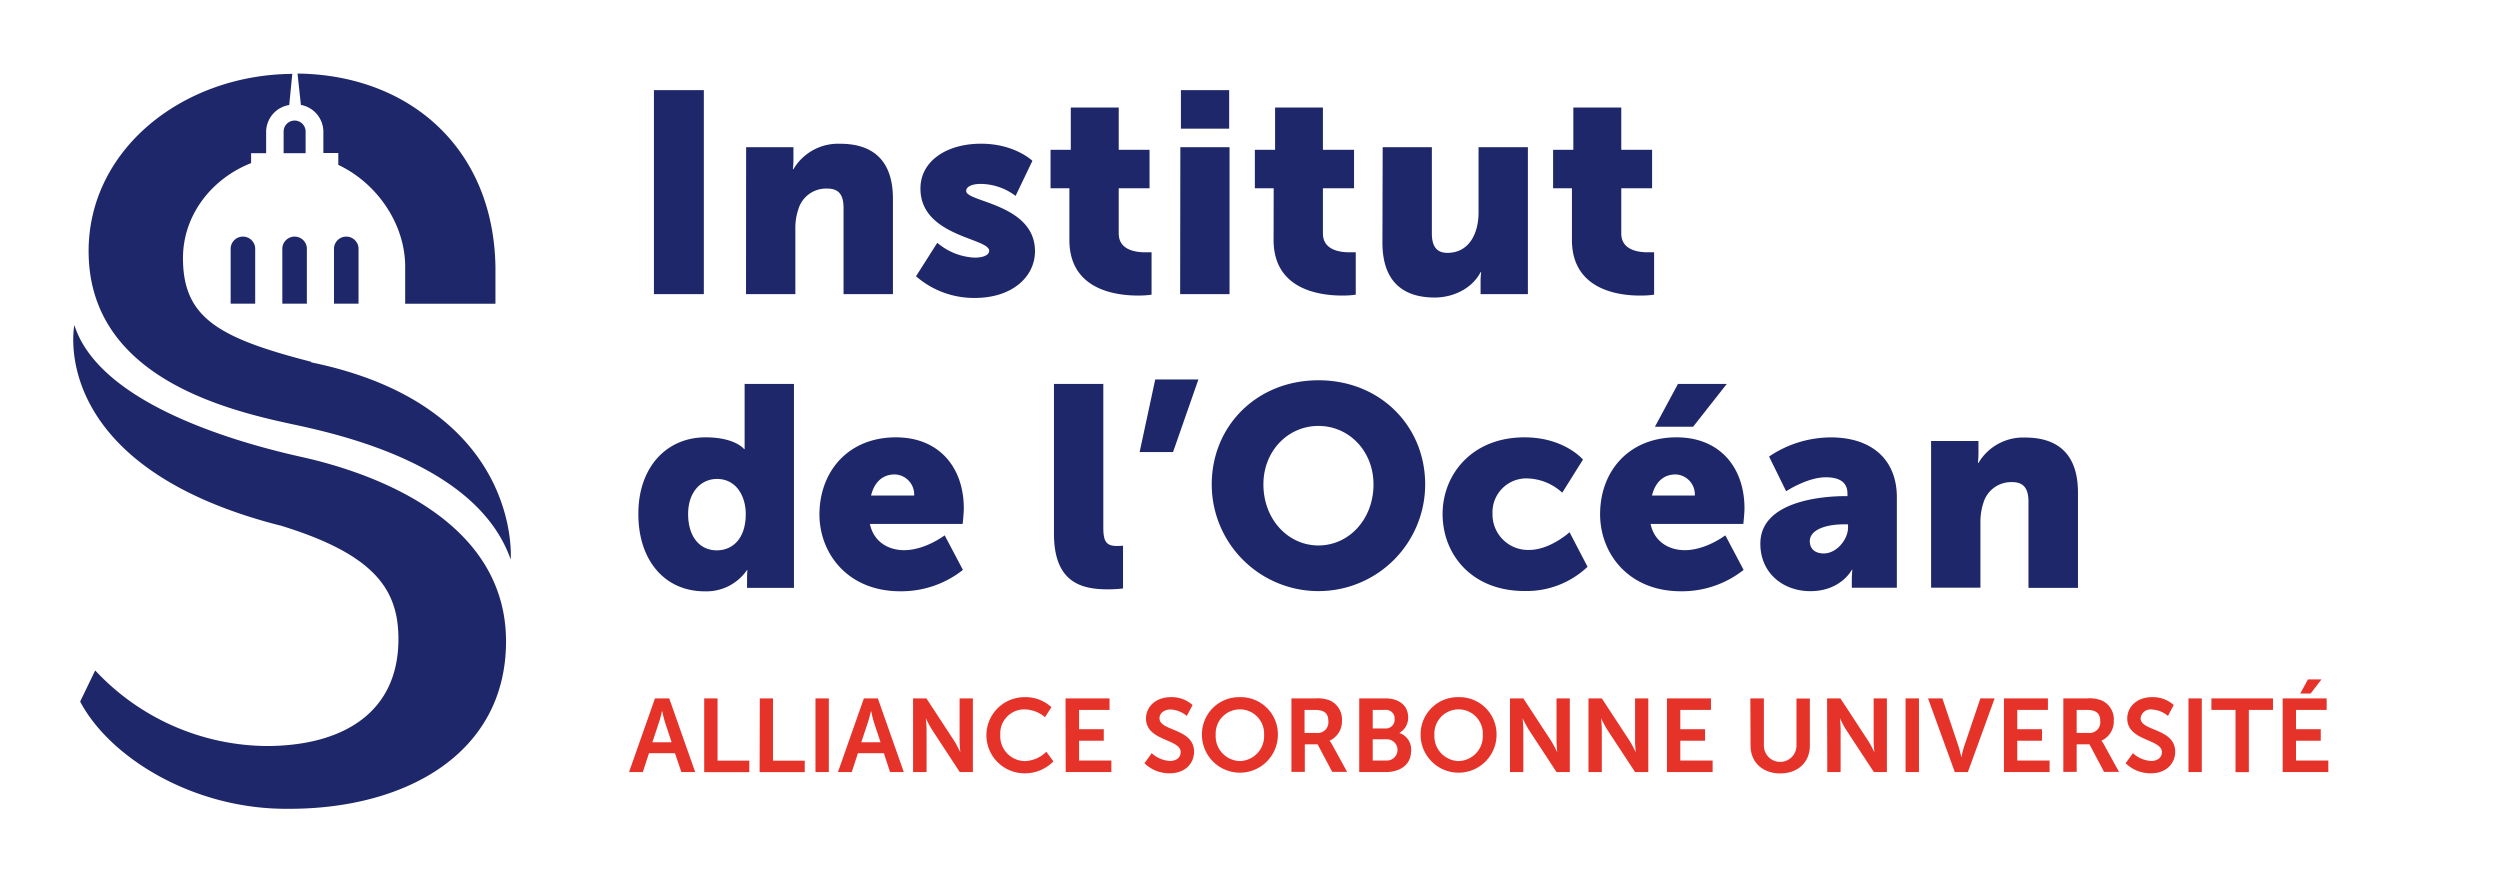 <svg id="content" xmlns="http://www.w3.org/2000/svg" viewBox="0 0 481.89 170.08"><defs><style>.cls-1{fill:#1d2769;}.cls-2{fill:#e6332a;}</style></defs><path class="cls-1" d="M54.42,58.53h4.73V48.13a2.37,2.37,0,1,0-4.73,0Z"/><path class="cls-1" d="M44.46,58.53h4.73V48.13a2.37,2.37,0,1,0-4.73,0Z"/><path class="cls-1" d="M64.38,58.53h4.73V48.13a2.37,2.37,0,1,0-4.73,0Z"/><path class="cls-1" d="M58,20.22a5.28,5.28,0,0,1,4.33,5.27v4h2.88v2.29c7.54,3.56,12.89,11.48,12.89,19.61,0,0,0,.1,0,.16v7H95.5V51.43c-.37-22.95-16.65-37-38.15-37.25Z"/><path class="cls-1" d="M54.67,25.36v4.17h4.24V25.36a2.12,2.12,0,1,0-4.24,0"/><path class="cls-1" d="M60,69.74c-18-4.62-24.73-8.55-24.73-20,0-8.21,5.46-15.28,13.13-18.3V29.53h2.9v-4a5.27,5.27,0,0,1,4.45-5.29l.59-6c-21.67.17-40.11,15.27-39.23,35.57,1,22.73,25.82,29.09,39.2,31.95,10.53,2.24,35.86,8.19,42.13,26.09,0,0,2.35-29.62-38.44-38"/><path class="cls-1" d="M54,101.28c18.15,5.55,22.8,12.3,22.8,21.89,0,14.62-11.29,20.63-25.45,20.63a45.68,45.68,0,0,1-33-14.57s-2.9,6-2.9,6c5.71,10.82,21.75,20.67,39.66,20.67h0c22.93.2,42.43-10.57,42.43-32.27,0-23.28-25.29-32.4-39.33-35.53-11.05-2.46-38.92-9.82-43.88-25.45,0,0-5.53,27.09,39.61,38.63"/><path class="cls-2" d="M130.1,145.18h-5l-1.19,3.64h-2.66l5-14.2H129l5,14.2h-2.66Zm-2.49-8.1s-.32,1.4-.6,2.2l-1.26,3.8h3.71l-1.26-3.8c-.26-.8-.55-2.2-.55-2.2Z"/><path class="cls-2" d="M135.74,134.62h2.57v12h6.12v2.22h-8.69Z"/><path class="cls-2" d="M146.46,134.62H149v12h6.12v2.22h-8.7Z"/><path class="cls-2" d="M157.19,134.62h2.57v14.2h-2.57Z"/><path class="cls-2" d="M170.37,145.18h-5l-1.19,3.64h-2.66l5-14.2h2.69l5,14.2h-2.65Zm-2.49-8.1s-.32,1.4-.6,2.2l-1.26,3.8h3.71l-1.26-3.8c-.26-.8-.55-2.2-.55-2.2Z"/><path class="cls-2" d="M176,134.62h2.57l5.37,8.2a22.84,22.84,0,0,1,1.17,2.2h0s-.14-1.36-.14-2.2v-8.2h2.56v14.2H185l-5.36-8.18a21.52,21.52,0,0,1-1.18-2.2h0s.14,1.36.14,2.2v8.18H176Z"/><path class="cls-2" d="M197.44,134.38a7.34,7.34,0,0,1,5.23,1.94l-1.24,1.92a6.25,6.25,0,0,0-3.87-1.5,4.63,4.63,0,0,0-4.75,4.88,4.8,4.8,0,0,0,4.77,5.08,6.11,6.11,0,0,0,4.11-1.8l1.36,1.86a7.63,7.63,0,0,1-5.57,2.3,7.34,7.34,0,0,1,0-14.68Z"/><path class="cls-2" d="M205.39,134.62h8.48v2.22H208v3.72h4.76v2.22H208v3.82h6.22v2.22h-8.8Z"/><path class="cls-2" d="M222,145.18a5.68,5.68,0,0,0,3.53,1.5c1.08,0,2.05-.56,2.05-1.72,0-2.54-6.68-2.1-6.68-6.46,0-2.36,2-4.12,4.75-4.12a6,6,0,0,1,4.23,1.52l-1.12,2.1a5.18,5.18,0,0,0-3.13-1.24c-1.2,0-2.13.7-2.13,1.7,0,2.52,6.66,1.9,6.66,6.44,0,2.26-1.72,4.16-4.67,4.16a6.86,6.86,0,0,1-4.89-1.94Z"/><path class="cls-2" d="M239,134.38a7.16,7.16,0,0,1,7.32,7.24,7.32,7.32,0,1,1-14.64,0A7.16,7.16,0,0,1,239,134.38Zm0,12.32a4.8,4.8,0,0,0,4.66-5.08,4.67,4.67,0,1,0-9.33,0A4.8,4.8,0,0,0,239,146.7Z"/><path class="cls-2" d="M248.93,134.62h4.57a6.55,6.55,0,0,1,2.85.4,4,4,0,0,1,2.32,3.88,4.09,4.09,0,0,1-2.4,3.88v0a3.47,3.47,0,0,1,.48.7l2.91,5.3h-2.87l-2.81-5.3h-2.47v5.3h-2.58Zm4.89,6.66a2.05,2.05,0,0,0,2.23-2.24c0-1.36-.58-2.2-2.59-2.2h-2v4.44Z"/><path class="cls-2" d="M262,134.62h5.07c2.55,0,4.36,1.32,4.36,3.66a3.35,3.35,0,0,1-1.71,3v0A3.33,3.33,0,0,1,272,144.7c0,2.84-2.27,4.12-4.88,4.12H262Zm5.07,5.8a1.69,1.69,0,0,0,1.75-1.82,1.64,1.64,0,0,0-1.79-1.76H264.6v3.58Zm.26,6.18a2.05,2.05,0,1,0,0-4.1H264.6v4.1Z"/><path class="cls-2" d="M281.15,134.38a7.16,7.16,0,0,1,7.32,7.24,7.32,7.32,0,1,1-14.64,0A7.16,7.16,0,0,1,281.15,134.38Zm0,12.32a4.8,4.8,0,0,0,4.67-5.08,4.67,4.67,0,1,0-9.33,0A4.8,4.8,0,0,0,281.15,146.7Z"/><path class="cls-2" d="M291.06,134.62h2.57l5.37,8.2a22.84,22.84,0,0,1,1.17,2.2h0s-.14-1.36-.14-2.2v-8.2h2.56v14.2h-2.56l-5.36-8.18a21.52,21.52,0,0,1-1.18-2.2h0s.14,1.36.14,2.2v8.18h-2.57Z"/><path class="cls-2" d="M306.19,134.62h2.57l5.37,8.2a20.63,20.63,0,0,1,1.17,2.2h0s-.13-1.36-.13-2.2v-8.2h2.55v14.2h-2.55l-5.37-8.18a21.52,21.52,0,0,1-1.18-2.2h0s.14,1.36.14,2.2v8.18h-2.57Z"/><path class="cls-2" d="M321.32,134.62h8.48v2.22h-5.91v3.72h4.77v2.22h-4.77v3.82h6.23v2.22h-8.8Z"/><path class="cls-2" d="M337.39,134.62H340v9.1a3.14,3.14,0,0,0,6.28,0v-9.08h2.58v9.1c0,3.18-2.3,5.34-5.71,5.34s-5.72-2.16-5.72-5.34Z"/><path class="cls-2" d="M352.18,134.62h2.57l5.37,8.2a21.52,21.52,0,0,1,1.18,2.2h0s-.14-1.36-.14-2.2v-8.2h2.55v14.2H361.2l-5.37-8.18a20.63,20.63,0,0,1-1.17-2.2h0s.13,1.36.13,2.2v8.18h-2.57Z"/><path class="cls-2" d="M367.31,134.62h2.58v14.2h-2.58Z"/><path class="cls-2" d="M371.64,134.62h2.77l3.11,9.26c.28.82.52,2.08.54,2.08h0s.26-1.26.54-2.08l3.13-9.26h2.75l-5.16,14.2H376.8Z"/><path class="cls-2" d="M386.27,134.62h8.48v2.22h-5.91v3.72h4.77v2.22h-4.77v3.82h6.23v2.22h-8.8Z"/><path class="cls-2" d="M397.72,134.62h4.56a6.52,6.52,0,0,1,2.85.4,4,4,0,0,1,2.32,3.88,4.09,4.09,0,0,1-2.4,3.88v0a3.47,3.47,0,0,1,.48.7l2.92,5.3h-2.88l-2.81-5.3h-2.47v5.3h-2.57Zm4.88,6.66a2.06,2.06,0,0,0,2.24-2.24c0-1.36-.58-2.2-2.6-2.2h-1.95v4.44Z"/><path class="cls-2" d="M411.13,145.18a5.68,5.68,0,0,0,3.53,1.5c1.08,0,2.06-.56,2.06-1.72,0-2.54-6.68-2.1-6.68-6.46,0-2.36,2-4.12,4.74-4.12A6,6,0,0,1,419,135.9l-1.12,2.1a5.14,5.14,0,0,0-3.13-1.24,1.9,1.9,0,0,0-2.13,1.7c0,2.52,6.66,1.9,6.66,6.44,0,2.26-1.71,4.16-4.67,4.16a6.83,6.83,0,0,1-4.88-1.94Z"/><path class="cls-2" d="M421.84,134.62h2.57v14.2h-2.57Z"/><path class="cls-2" d="M430.91,136.84h-4.65v-2.22h11.87v2.22h-4.65v12h-2.57Z"/><path class="cls-2" d="M440,134.62h8.48v2.22h-5.91v3.72h4.77v2.22h-4.77v3.82h6.23v2.22H440Zm4.87-3.66h2.61l-2.09,2.72h-2Z"/><path class="cls-1" d="M136,84.3c5.72,0,7.42,2.26,7.42,2.26h.11s0-.55,0-1.27V74h9.51v39.32H144v-1.87c0-.88.06-1.59.06-1.59H144a9.47,9.47,0,0,1-8.19,4.12c-7.7,0-12.76-6-12.76-14.85C123,90.13,128.42,84.3,136,84.3Zm2.2,21.78c2.86,0,5.55-2.09,5.55-7,0-3.41-1.81-6.76-5.55-6.76-3,0-5.56,2.42-5.56,6.76S134.85,106.08,138.15,106.08Z"/><path class="cls-1" d="M172.69,84.3c8.36,0,13.09,5.83,13.09,13.69,0,.94-.22,3-.22,3H167.68c.72,3.47,3.58,5.06,6.6,5.06,4.07,0,7.81-2.86,7.81-2.86l3.52,6.66a19.12,19.12,0,0,1-12.1,4.12c-10.12,0-15.56-7.31-15.56-14.85C158,90.79,163.56,84.3,172.69,84.3Zm3.52,11.22a3.86,3.86,0,0,0-3.74-4.07c-2.75,0-4.07,2-4.57,4.07Z"/><path class="cls-1" d="M203.16,74h9.51v27.61c0,2.69.5,3.63,2.64,3.63.61,0,1.16-.06,1.16-.06v8.25a25.12,25.12,0,0,1-2.86.17c-5.06,0-10.45-1.21-10.45-10.73Z"/><path class="cls-1" d="M222.68,73.14H231l-4.89,14h-6.44Z"/><path class="cls-1" d="M254.14,73.3c11.88,0,20.57,8.8,20.57,20.07a20.57,20.57,0,1,1-41.14,0C233.57,82.1,242.26,73.3,254.14,73.3Zm0,31.84c5.89,0,10.61-5.06,10.61-11.77,0-6.43-4.72-11.27-10.61-11.27s-10.61,4.84-10.61,11.27C243.53,100.08,248.26,105.14,254.14,105.14Z"/><path class="cls-1" d="M293.85,84.3c7.7,0,11.28,4.29,11.28,4.29l-4,6.38a10.32,10.32,0,0,0-6.65-2.75A6.52,6.52,0,0,0,287.69,99a6.84,6.84,0,0,0,7.1,7c4,0,7.75-3.41,7.75-3.41l3.47,6.66a17.07,17.07,0,0,1-12.16,4.67c-10.12,0-15.78-7-15.78-14.85C278.07,91.5,283.68,84.3,293.85,84.3Z"/><path class="cls-1" d="M323.17,84.3c8.36,0,13.09,5.83,13.09,13.69,0,.94-.22,3-.22,3H318.16c.72,3.47,3.58,5.06,6.6,5.06,4.07,0,7.81-2.86,7.81-2.86l3.52,6.66a19.12,19.12,0,0,1-12.1,4.12c-10.12,0-15.56-7.31-15.56-14.85C308.43,90.79,314,84.3,323.17,84.3Zm3.52,11.22A3.86,3.86,0,0,0,323,91.45c-2.75,0-4.07,2-4.57,4.07ZM323.44,74h9.41l-6.49,8.25H319Z"/><path class="cls-1" d="M355.73,95.63h.38v-.5c0-2.36-1.81-3.13-4.18-3.13-3.57,0-7.64,2.69-7.64,2.69L341,88a21.38,21.38,0,0,1,11.88-3.69c8,0,12.75,4.35,12.75,11.55v17.43h-8.68v-1.7a14.88,14.88,0,0,1,.11-1.76h-.11s-2.09,4.12-8,4.12c-5.28,0-9.63-3.52-9.63-9.13C339.28,96.56,351.33,95.63,355.73,95.63Zm-4.18,11.05c2.47,0,4.67-2.69,4.67-5v-.61h-.88c-3,0-6.49.88-6.49,3.25C348.85,105.64,349.68,106.68,351.55,106.68Z"/><path class="cls-1" d="M372.23,85h9.13v2.48a14.81,14.81,0,0,1-.11,1.75h.11a10,10,0,0,1,9-4.89c5.72,0,10.18,2.64,10.18,10.61v18.37H391V96.67c0-2.64-1.05-3.74-3.14-3.74A5.58,5.58,0,0,0,382.29,97a11.53,11.53,0,0,0-.55,3.74v12.54h-9.51Z"/><path class="cls-1" d="M126.05,17.38h9.62V56.69h-9.62Z"/><path class="cls-1" d="M143.82,28.37h9.12v2.48a15.1,15.1,0,0,1-.11,1.76h.11a10,10,0,0,1,9-4.9c5.72,0,10.18,2.64,10.18,10.62V56.69h-9.52V40.09c0-2.64-1-3.74-3.13-3.74a5.57,5.57,0,0,0-5.61,4.07,11.23,11.23,0,0,0-.55,3.74V56.69h-9.51Z"/><path class="cls-1" d="M180.67,46.8a11.9,11.9,0,0,0,7.2,2.86c1.43,0,2.8-.39,2.8-1.32,0-2.48-13.25-2.75-13.25-12,0-5.34,5.11-8.64,11.66-8.64S199,31,199,31l-3.24,6.76a11.31,11.31,0,0,0-6.71-2.31c-1.43,0-2.81.39-2.81,1.38,0,2.14,13.26,2.47,13.26,11.6,0,4.84-4.29,9-11.61,9a17,17,0,0,1-11.32-4.18Z"/><path class="cls-1" d="M206.13,36.29H202.5V28.87h3.9V20.73h9.24v8.14h5.94v7.42h-5.94V45c0,3.19,3.25,3.63,5.06,3.63.77,0,1.27,0,1.27,0V56.8a17.9,17.9,0,0,1-2.59.17c-4.51,0-13.25-1.21-13.25-10.72Z"/><path class="cls-1" d="M227.52,28.37H237V56.69h-9.52Zm.11-11h9.3V24.8h-9.3Z"/><path class="cls-1" d="M245.51,36.29h-3.63V28.87h3.9V20.73H255v8.14H261v7.42H255V45c0,3.19,3.25,3.63,5.06,3.63.77,0,1.27,0,1.27,0V56.8a17.9,17.9,0,0,1-2.59.17c-4.51,0-13.25-1.21-13.25-10.72Z"/><path class="cls-1" d="M266.52,28.37H276V45c0,2.64,1.05,3.74,3,3.74,4.07,0,6-3.57,6-7.81V28.37h9.51V56.69h-9.12V54.22a15.1,15.1,0,0,1,.11-1.76h-.11c-1.54,3-5.06,4.89-8.86,4.89-5.61,0-10.06-2.63-10.06-10.61Z"/><path class="cls-1" d="M303,36.29h-3.63V28.87h3.9V20.73h9.24v8.14h5.94v7.42h-5.94V45c0,3.19,3.25,3.63,5.06,3.63.77,0,1.27,0,1.27,0V56.8a17.9,17.9,0,0,1-2.59.17C311.78,57,303,55.76,303,46.25Z"/></svg>